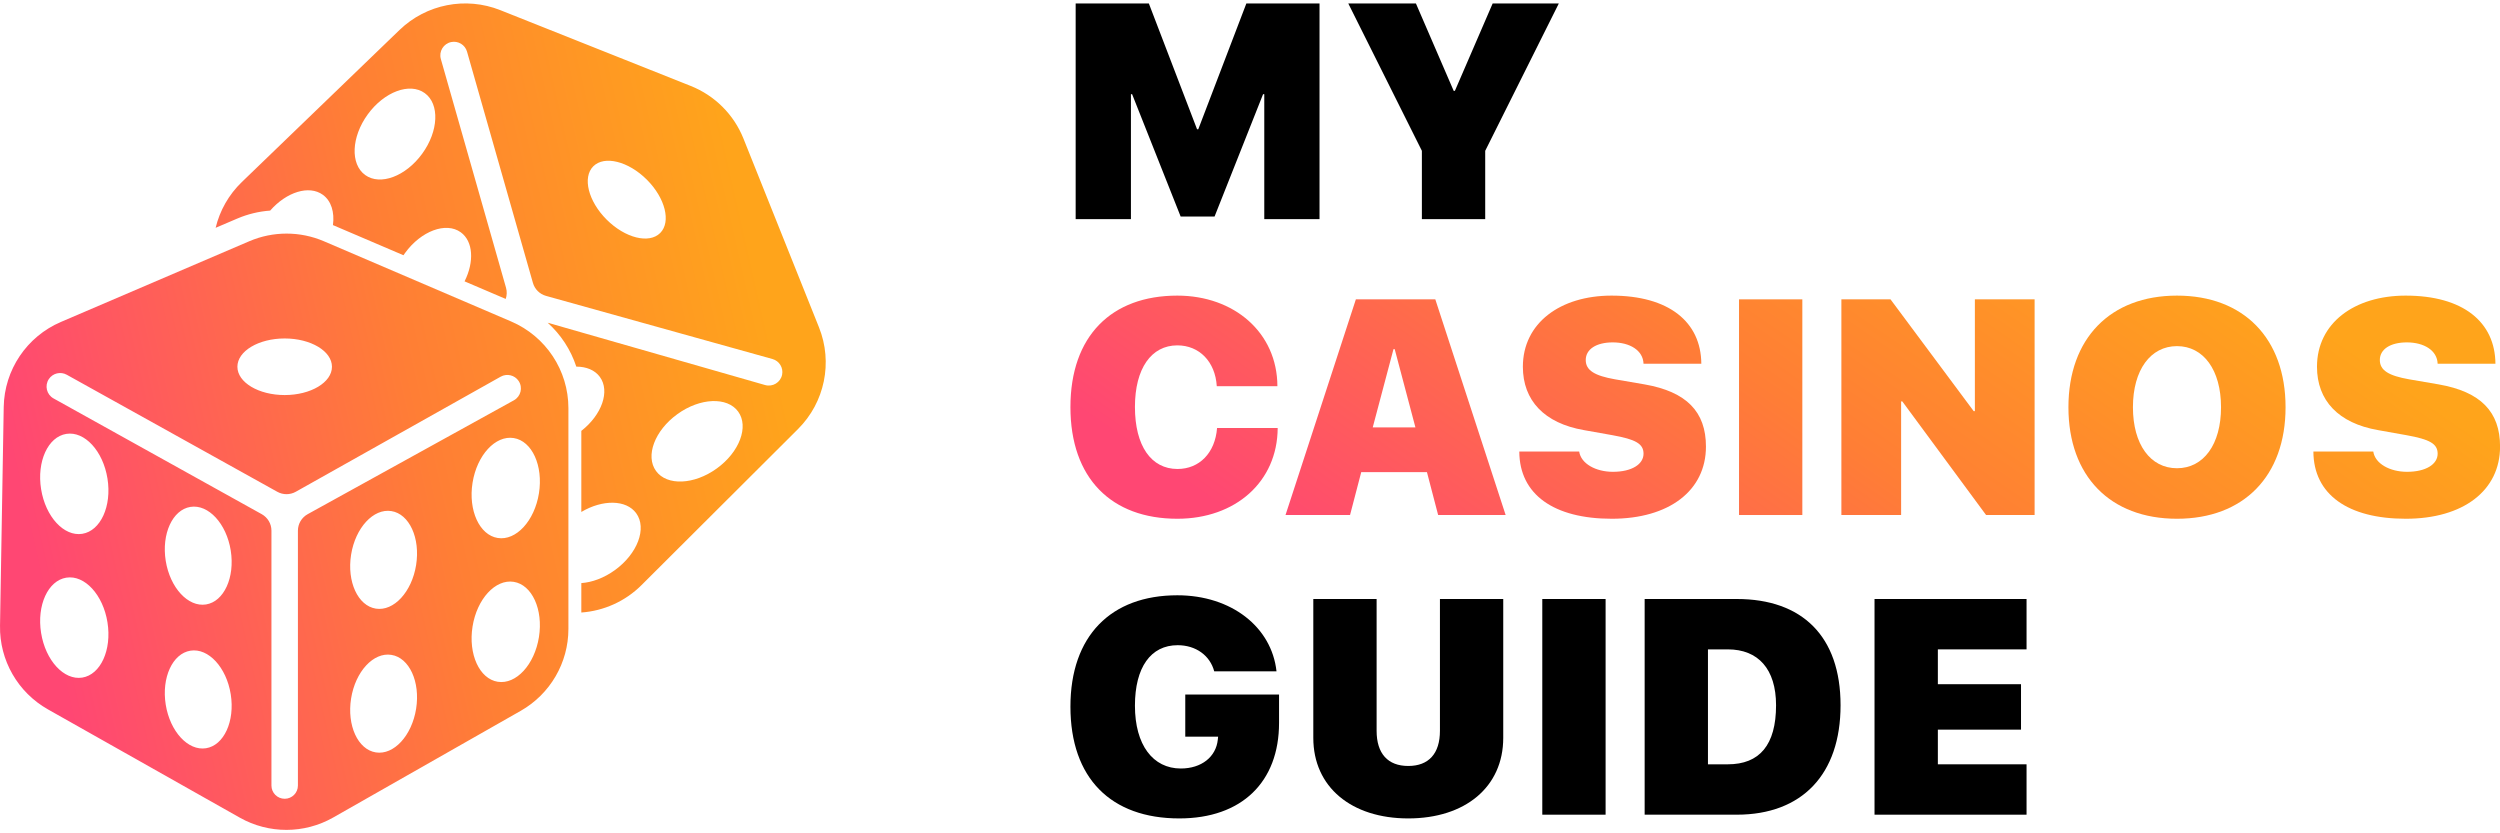 <?xml version="1.0"?>
<svg xmlns="http://www.w3.org/2000/svg" width="120" height="40" viewBox="0 0 121 40" fill="none">
<path d="M63.865 10.438H61.191V4.391H61.133L58.784 10.315H57.144L54.794 4.391H54.737V10.438H52.062V0H55.604L57.938 6.091H57.996L60.324 0H63.865V10.438Z" fill="black"/>
<path d="M71.884 10.438H68.819V7.133L65.256 0H68.53L70.359 4.232H70.416L72.245 0H75.447L71.884 7.133V10.438Z" fill="black"/>
<path d="M56.983 24.941C53.789 24.941 51.809 22.98 51.809 19.537C51.809 16.094 53.796 14.141 56.983 14.141C59.737 14.141 61.819 15.935 61.826 18.524H58.892C58.819 17.338 58.046 16.549 56.983 16.549C55.726 16.549 54.931 17.663 54.931 19.53C54.931 21.418 55.719 22.532 56.991 22.532C58.046 22.532 58.812 21.758 58.906 20.55H61.84C61.826 23.154 59.795 24.941 56.983 24.941Z" fill="url(#paint0_linear_58_3540)"/>
<path d="M69.606 24.76L69.064 22.684H65.884L65.342 24.76H62.219L65.624 14.322H69.469L72.873 24.76H69.606ZM67.445 16.73L66.44 20.521H68.507L67.503 16.73H67.445Z" fill="url(#paint1_linear_58_3540)"/>
<path d="M73.534 21.686H76.432C76.519 22.279 77.242 22.669 78.065 22.669C78.983 22.669 79.547 22.3 79.547 21.794C79.547 21.309 79.164 21.099 78.044 20.897L76.663 20.651C74.748 20.318 73.707 19.219 73.707 17.584C73.707 15.472 75.514 14.141 78 14.141C80.776 14.141 82.33 15.414 82.344 17.439H79.547C79.525 16.788 78.882 16.405 78.058 16.405C77.256 16.405 76.75 16.738 76.75 17.258C76.75 17.758 77.177 18.018 78.167 18.192L79.598 18.438C81.621 18.792 82.568 19.754 82.568 21.447C82.568 23.581 80.783 24.941 78.008 24.941C75.211 24.941 73.541 23.769 73.534 21.686Z" fill="url(#paint2_linear_58_3540)"/>
<path d="M87.233 24.76H84.169V14.322H87.233V24.76Z" fill="url(#paint3_linear_58_3540)"/>
<path d="M92.014 24.76H89.123V14.322H91.501L95.526 19.732H95.584V14.322H98.475V24.76H96.126L92.072 19.262H92.014V24.76Z" fill="url(#paint4_linear_58_3540)"/>
<path d="M105.366 14.141C108.59 14.141 110.621 16.209 110.621 19.544C110.621 22.879 108.59 24.941 105.366 24.941C102.136 24.941 100.112 22.879 100.112 19.544C100.112 16.209 102.143 14.141 105.366 14.141ZM105.366 16.586C104.087 16.586 103.234 17.736 103.234 19.544C103.234 21.346 104.08 22.496 105.366 22.496C106.653 22.496 107.498 21.346 107.498 19.544C107.498 17.736 106.646 16.586 105.366 16.586Z" fill="url(#paint5_linear_58_3540)"/>
<path d="M111.968 21.686H114.866C114.953 22.279 115.676 22.669 116.5 22.669C117.418 22.669 117.982 22.3 117.982 21.794C117.982 21.309 117.598 21.099 116.478 20.897L115.098 20.651C113.182 20.318 112.142 19.219 112.142 17.584C112.142 15.472 113.949 14.141 116.435 14.141C119.21 14.141 120.764 15.414 120.779 17.439H117.982C117.96 16.788 117.317 16.405 116.493 16.405C115.69 16.405 115.184 16.738 115.184 17.258C115.184 17.758 115.611 18.018 116.601 18.192L118.032 18.438C120.056 18.792 121.003 19.754 121.003 21.447C121.003 23.581 119.217 24.941 116.442 24.941C113.645 24.941 111.975 23.769 111.968 21.686Z" fill="url(#paint6_linear_58_3540)"/>
<path d="M61.906 34.822C61.906 37.679 60.106 39.445 57.078 39.445C53.767 39.445 51.809 37.499 51.809 34.034C51.809 30.612 53.767 28.645 56.983 28.645C59.6 28.645 61.551 30.185 61.783 32.327H58.769C58.566 31.56 57.88 31.061 56.998 31.061C55.697 31.061 54.931 32.131 54.931 33.99C54.931 35.893 55.805 37.029 57.15 37.029C58.147 37.029 58.855 36.471 58.942 35.632L58.957 35.488H57.367V33.448H61.906V34.822Z" fill="black"/>
<path d="M66.628 28.825V35.206C66.628 36.305 67.17 36.906 68.16 36.906C69.151 36.906 69.693 36.305 69.693 35.206V28.825H72.757V35.546C72.757 37.925 70.914 39.445 68.16 39.445C65.407 39.445 63.564 37.925 63.564 35.546V28.825H66.628Z" fill="black"/>
<path d="M77.711 39.264H74.647V28.825H77.711V39.264Z" fill="black"/>
<path d="M79.601 28.825H84.06C87.226 28.825 89.083 30.627 89.083 33.969C89.083 37.311 87.219 39.264 84.06 39.264H79.601V28.825ZM82.665 31.263V36.826H83.627C85.159 36.826 85.961 35.893 85.961 33.969C85.961 32.211 85.094 31.263 83.627 31.263H82.665Z" fill="black"/>
<path d="M98.085 36.826V39.264H90.727V28.825H98.085V31.263H93.792V32.949H97.817V35.148H93.792V36.826H98.085Z" fill="black"/>
<path fill-rule="evenodd" clip-rule="evenodd" d="M0.18 19.533L0.001 30.119C-0.028 31.792 0.864 33.346 2.323 34.169L11.607 39.408C13.01 40.2 14.728 40.197 16.129 39.4L25.202 34.238C26.629 33.426 27.511 31.912 27.511 30.273V19.588C27.511 17.763 26.421 16.113 24.74 15.393L15.677 11.51C14.523 11.016 13.217 11.016 12.064 11.51L2.95 15.415C1.294 16.124 0.21 17.736 0.18 19.533ZM3.232 17.971L13.422 23.636C13.7 23.791 14.039 23.79 14.317 23.634L24.234 18.064C24.533 17.897 24.912 17.987 25.102 18.272C25.314 18.59 25.209 19.021 24.874 19.207L14.891 24.72C14.6 24.881 14.419 25.186 14.419 25.519V37.855C14.419 38.208 14.133 38.494 13.779 38.494C13.425 38.494 13.138 38.208 13.138 37.855V25.517C13.138 25.185 12.958 24.881 12.668 24.719L2.591 19.117C2.256 18.931 2.151 18.499 2.364 18.18C2.554 17.895 2.932 17.804 3.232 17.971ZM13.779 18.954C15.043 18.954 16.067 18.341 16.067 17.584C16.067 16.828 15.043 16.215 13.779 16.215C12.515 16.215 11.49 16.828 11.49 17.584C11.49 18.341 12.515 18.954 13.779 18.954ZM11.168 26.478C11.376 27.782 10.84 28.951 9.971 29.089C9.103 29.227 8.23 28.282 8.021 26.978C7.813 25.674 8.349 24.505 9.218 24.367C10.087 24.229 10.96 25.174 11.168 26.478ZM18.19 29.291C17.321 29.153 16.785 27.985 16.993 26.681C17.201 25.377 18.074 24.431 18.943 24.57C19.812 24.707 20.348 25.876 20.14 27.18C19.932 28.484 19.059 29.429 18.19 29.291ZM11.168 33.437C11.376 34.741 10.84 35.91 9.971 36.048C9.103 36.186 8.23 35.241 8.021 33.937C7.813 32.633 8.349 31.464 9.218 31.326C10.087 31.188 10.96 32.133 11.168 33.437ZM18.19 36.25C17.321 36.112 16.785 34.944 16.993 33.64C17.201 32.336 18.074 31.39 18.943 31.529C19.812 31.666 20.348 32.835 20.14 34.139C19.932 35.443 19.059 36.388 18.19 36.25ZM5.202 22.997C5.416 24.332 4.869 25.529 3.981 25.67C3.094 25.811 2.202 24.842 1.989 23.507C1.775 22.171 2.322 20.974 3.21 20.833C4.097 20.692 4.989 21.661 5.202 22.997ZM24.092 25.872C23.204 25.732 22.658 24.535 22.871 23.199C23.084 21.863 23.976 20.894 24.864 21.035C25.751 21.176 26.298 22.373 26.085 23.709C25.872 25.045 24.979 26.013 24.092 25.872ZM5.202 29.956C5.416 31.291 4.869 32.488 3.981 32.629C3.094 32.77 2.202 31.801 1.989 30.466C1.775 29.13 2.322 27.933 3.21 27.792C4.097 27.651 4.989 28.62 5.202 29.956ZM24.092 32.831C23.204 32.691 22.658 31.494 22.871 30.158C23.084 28.822 23.976 27.853 24.864 27.994C25.751 28.135 26.298 29.332 26.085 30.668C25.872 32.004 24.979 32.972 24.092 32.831Z" fill="url(#paint7_linear_58_3540)"/>
<path fill-rule="evenodd" clip-rule="evenodd" d="M11.706 8.643L19.338 1.283C20.633 0.034 22.543 -0.341 24.216 0.325L33.428 3.992C34.595 4.456 35.518 5.377 35.983 6.54L39.639 15.677C40.318 17.372 39.919 19.307 38.625 20.598L31.049 28.153C30.258 28.942 29.219 29.402 28.136 29.479V28.055C28.654 28.02 29.233 27.809 29.761 27.427C30.858 26.633 31.32 25.401 30.793 24.675C30.31 24.011 29.168 24.001 28.136 24.612V20.688C29.131 19.912 29.534 18.764 29.035 18.078C28.791 17.743 28.376 17.578 27.893 17.578C27.625 16.761 27.146 16.028 26.506 15.453L37.03 18.469C37.399 18.574 37.779 18.343 37.854 17.968C37.922 17.633 37.718 17.302 37.388 17.21L26.427 14.154C26.12 14.069 25.88 13.83 25.793 13.524L22.604 2.332C22.51 2.003 22.178 1.801 21.841 1.868C21.465 1.943 21.232 2.322 21.337 2.691L24.491 13.758C24.543 13.94 24.536 14.13 24.477 14.302L22.485 13.451C22.959 12.507 22.906 11.514 22.301 11.076C21.589 10.561 20.381 11.01 19.604 12.078C19.578 12.114 19.553 12.151 19.528 12.187L16.115 10.728C16.197 10.108 16.036 9.558 15.625 9.261C14.959 8.779 13.867 9.124 13.076 10.026C12.532 10.065 11.993 10.194 11.481 10.413L10.437 10.859C10.636 10.03 11.069 9.257 11.706 8.643ZM31.953 11.111C31.417 11.646 30.258 11.356 29.364 10.465C28.47 9.574 28.18 8.417 28.716 7.882C29.253 7.347 30.412 7.637 31.306 8.528C32.2 9.42 32.489 10.576 31.953 11.111ZM17.675 8.304C18.402 8.831 19.637 8.37 20.433 7.275C21.23 6.18 21.286 4.866 20.558 4.34C19.831 3.813 18.596 4.274 17.799 5.369C17.003 6.464 16.947 7.778 17.675 8.304ZM32.783 19.879C31.686 20.673 31.224 21.905 31.752 22.63C32.279 23.356 33.597 23.3 34.694 22.506C35.792 21.712 36.254 20.48 35.727 19.754C35.199 19.029 33.881 19.084 32.783 19.879Z" fill="url(#paint8_linear_58_3540)"/>
<defs>
<linearGradient id="paint0_linear_58_3540" x1="53.323" y1="20.447" x2="74.522" y2="-10.373" gradientUnits="userSpaceOnUse">
<stop stop-color="#FF4773"/>
<stop offset="0.53" stop-color="#FF7E35"/>
<stop offset="1" stop-color="#FFA41B"/>
</linearGradient>
<linearGradient id="paint1_linear_58_3540" x1="53.323" y1="20.447" x2="74.522" y2="-10.373" gradientUnits="userSpaceOnUse">
<stop stop-color="#FF4773"/>
<stop offset="0.53" stop-color="#FF7E35"/>
<stop offset="1" stop-color="#FFA41B"/>
</linearGradient>
<linearGradient id="paint2_linear_58_3540" x1="53.323" y1="20.447" x2="74.522" y2="-10.373" gradientUnits="userSpaceOnUse">
<stop stop-color="#FF4773"/>
<stop offset="0.53" stop-color="#FF7E35"/>
<stop offset="1" stop-color="#FFA41B"/>
</linearGradient>
<linearGradient id="paint3_linear_58_3540" x1="53.323" y1="20.447" x2="74.522" y2="-10.373" gradientUnits="userSpaceOnUse">
<stop stop-color="#FF4773"/>
<stop offset="0.53" stop-color="#FF7E35"/>
<stop offset="1" stop-color="#FFA41B"/>
</linearGradient>
<linearGradient id="paint4_linear_58_3540" x1="53.323" y1="20.447" x2="74.522" y2="-10.373" gradientUnits="userSpaceOnUse">
<stop stop-color="#FF4773"/>
<stop offset="0.53" stop-color="#FF7E35"/>
<stop offset="1" stop-color="#FFA41B"/>
</linearGradient>
<linearGradient id="paint5_linear_58_3540" x1="53.323" y1="20.447" x2="74.522" y2="-10.373" gradientUnits="userSpaceOnUse">
<stop stop-color="#FF4773"/>
<stop offset="0.53" stop-color="#FF7E35"/>
<stop offset="1" stop-color="#FFA41B"/>
</linearGradient>
<linearGradient id="paint6_linear_58_3540" x1="53.323" y1="20.447" x2="74.522" y2="-10.373" gradientUnits="userSpaceOnUse">
<stop stop-color="#FF4773"/>
<stop offset="0.53" stop-color="#FF7E35"/>
<stop offset="1" stop-color="#FFA41B"/>
</linearGradient>
<linearGradient id="paint7_linear_58_3540" x1="0.875" y1="23.355" x2="37.135" y2="15.134" gradientUnits="userSpaceOnUse">
<stop stop-color="#FF4773"/>
<stop offset="0.53" stop-color="#FF7E35"/>
<stop offset="1" stop-color="#FFA41B"/>
</linearGradient>
<linearGradient id="paint8_linear_58_3540" x1="0.875" y1="23.355" x2="37.135" y2="15.134" gradientUnits="userSpaceOnUse">
<stop stop-color="#FF4773"/>
<stop offset="0.53" stop-color="#FF7E35"/>
<stop offset="1" stop-color="#FFA41B"/>
</linearGradient>
</defs>
</svg>
